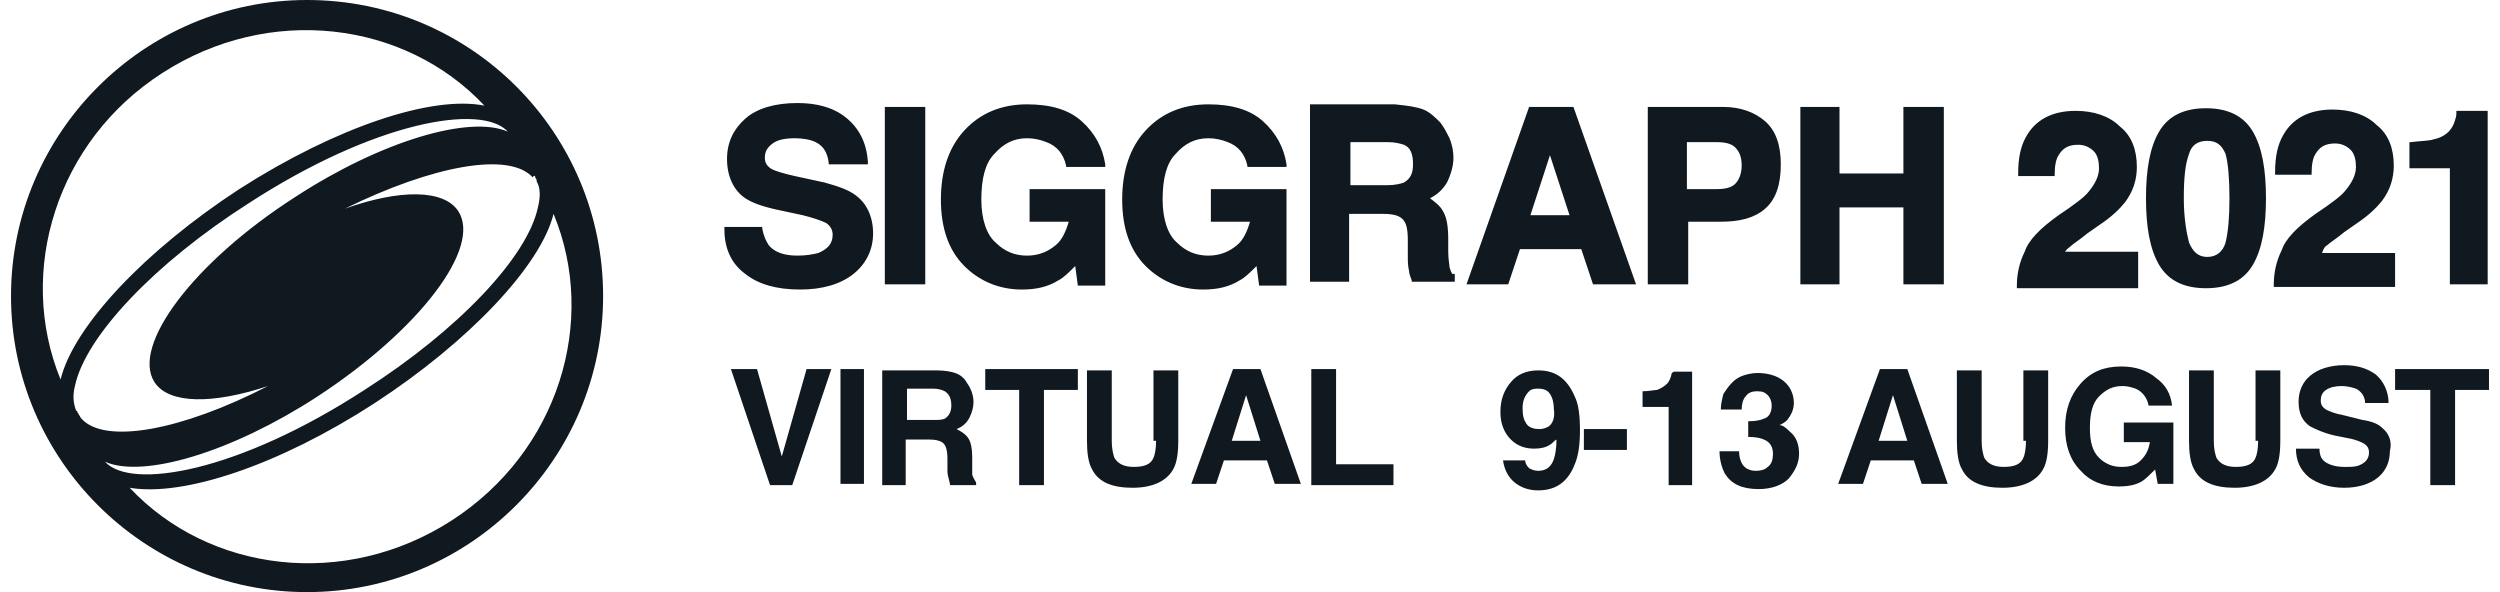 <svg width="190" height="45" version="1.1" id="siggraph-logo" xmlns="http://www.w3.org/2000/svg" x="0" y="0" viewBox="0 0 190 45.4" xml:space="preserve">
						<path fill="#101820" d="M22.7 0C10.2 0 0 10.2 0 22.7s10.2 22.7 22.7 22.7 22.7-10.2 22.7-22.7S35.3 0 22.7 0zM11.6 5.6c8.2-5.3 18.6-4 24.7 2.5-4-.8-11.3 1.6-18.8 6.4C10.3 19.2 4.8 25 3.8 29.1c-3.4-8.3-.3-18.3 7.8-23.5zM5.4 32.1c-.1-.1-.1-.2-.2-.3 0-.1-.1-.1-.1-.2 0 0 0-.1-.1-.1-.2-.5-.3-1.1-.1-1.9.8-3.8 6.1-9.4 13.3-14 9.7-6.3 17.9-7.7 19.9-5.5-2.9-1.3-9.7.7-16.3 5C14 20.1 9.2 26.5 11 29.3c1.1 1.7 4.5 1.7 8.7.3-6.6 3.4-12.5 4.5-14.3 2.5zm28.4 7.8c-8.2 5.3-18.6 4-24.7-2.5 4.1.7 11.4-1.7 18.8-6.5 7.2-4.7 12.7-10.5 13.7-14.5 3.4 8.2.4 18.2-7.8 23.5zm6.4-26.3c0 .1.1.1.1.2v.1c.3.5.3 1.2.1 2-.8 3.8-6.1 9.4-13.3 14-9.7 6.3-17.9 7.7-19.9 5.5 2.9 1.3 9.7-.7 16.3-5 7.8-5.1 12.6-11.4 10.8-14.2-1.1-1.7-4.5-1.7-8.7-.2 6.7-3.3 12.6-4.4 14.4-2.4.1-.2.2-.1.2 0zM64.8 15c-.5-.4-1.3-.7-2.4-1l-2.3-.5c-.9-.2-1.5-.4-1.7-.5-.4-.2-.6-.5-.6-.9 0-.5.2-.8.6-1.1.4-.3 1-.4 1.7-.4.6 0 1.2.1 1.6.3.6.3.9.8 1 1.6v.1h3v-.2C65.6 10.9 65 9.8 64 9c-1-.8-2.3-1.1-3.7-1.1-1.7 0-3.1.4-4 1.2-.9.8-1.4 1.8-1.4 3.1s.5 2.4 1.4 3c.6.4 1.5.7 3 1l1.4.3c.8.2 1.4.4 1.8.6.3.2.5.5.5.9 0 .7-.4 1.1-1.1 1.4-.4.1-.9.2-1.6.2-1.1 0-1.8-.3-2.2-.8-.2-.3-.4-.7-.5-1.3v-.1h-2.9v.2c0 1.4.5 2.6 1.6 3.4 1 .8 2.4 1.2 4.2 1.2 1.7 0 3.1-.4 4.1-1.2 1-.8 1.5-1.9 1.5-3.1 0-1.3-.5-2.3-1.3-2.9zM67 8.2h3.1v13.6H67zM77.5 22.2c1.1 0 2-.2 2.8-.7.4-.2.8-.6 1.3-1.1l.2 1.5h2.1v-7.4h-5.8V17h3c-.2.7-.5 1.4-1 1.8-.6.5-1.3.8-2.2.8-.9 0-1.7-.3-2.4-1-.7-.6-1.1-1.8-1.1-3.3 0-1.6.3-2.8 1-3.5.7-.8 1.5-1.2 2.5-1.2.5 0 1 .1 1.5.3.8.3 1.3.9 1.5 1.8v.1h3v-.2c-.2-1.3-.8-2.4-1.8-3.3-1-.9-2.4-1.3-4.2-1.3-2 0-3.6.7-4.8 2-1.2 1.3-1.8 3.1-1.8 5.3 0 2.2.6 3.9 1.8 5.1 1.1 1.1 2.6 1.8 4.4 1.8zM91.4 22.2c1.1 0 2-.2 2.8-.7.4-.2.8-.6 1.3-1.1l.2 1.5h2.1v-7.4H92V17h3c-.2.7-.5 1.4-1 1.8-.6.5-1.3.8-2.2.8-.9 0-1.7-.3-2.4-1-.7-.6-1.1-1.8-1.1-3.3 0-1.6.3-2.8 1-3.5.7-.8 1.5-1.2 2.5-1.2.5 0 1 .1 1.5.3.8.3 1.3.9 1.5 1.8v.1h3v-.2c-.2-1.3-.8-2.4-1.8-3.3-1-.9-2.4-1.3-4.2-1.3-2 0-3.6.7-4.8 2-1.2 1.3-1.8 3.1-1.8 5.3 0 2.2.6 3.9 1.8 5.1 1.1 1.1 2.6 1.8 4.4 1.8zM110.3 20.5c0-.2-.1-.6-.1-1.2v-.9c0-1-.1-1.7-.4-2.2-.2-.4-.6-.7-1-1 .6-.3 1-.7 1.3-1.2.3-.6.5-1.3.5-1.9 0-.5-.1-1-.3-1.5-.2-.4-.4-.8-.7-1.2-.4-.4-.8-.8-1.3-1-.5-.2-1.2-.3-2.2-.4h-6.5v13.6h3v-5.2h2.6c.7 0 1.2.1 1.5.4.3.3.4.8.4 1.6v1.2c0 .4 0 .8.1 1.2 0 .2.1.4.2.7v.1h3.3V21h-.1c-.1.1-.2-.2-.3-.5zm-7.6-9.6h2.9c.5 0 .9.1 1.2.2.5.2.7.7.7 1.5 0 .7-.2 1.1-.7 1.4-.3.1-.7.2-1.3.2h-2.8v-3.3zM116.4 8.2l-4.8 13.6h3.2l.9-2.7h4.7l.9 2.7h3.3l-4.8-13.6h-3.4zm3.1 8.3h-3l1.5-4.6 1.5 4.6zM128.5 17h2.6c1.5 0 2.6-.3 3.4-1 .8-.7 1.2-1.8 1.2-3.4 0-1.5-.4-2.6-1.2-3.3-.8-.7-1.9-1.1-3.2-1.1h-5.8v13.6h3.1V17zm0-6.1h2.3c.6 0 1.1.1 1.4.4.3.3.5.7.5 1.4 0 .6-.2 1.1-.5 1.4-.3.3-.8.4-1.4.4h-2.3v-3.6zM140.2 15.9h4.9v5.9h3.1V8.2h-3.1v5.1h-4.9V8.2h-3v13.6h3zM163.1 19.3h-5.6c.1-.2.3-.3.4-.4.2-.2.7-.5 1.3-1l1-.7c.9-.6 1.5-1.2 1.9-1.7.6-.8.9-1.7.9-2.7 0-1.3-.4-2.4-1.3-3.1-.8-.8-2-1.2-3.4-1.2-1.8 0-3.1.7-3.8 2-.4.7-.6 1.6-.6 2.8v.2h2.8v-.1c0-.7.1-1.2.3-1.5.3-.5.7-.8 1.5-.8.5 0 .9.2 1.2.5.3.3.4.8.4 1.3 0 .6-.3 1.2-.8 1.8-.3.4-1.1 1-2.3 1.8-1.4 1-2.3 1.9-2.6 2.8-.4.8-.6 1.7-.6 2.6v.2h9.3v-2.8zM168.3 22.1c1.7 0 2.9-.6 3.6-1.8.7-1.2 1-2.9 1-5.1 0-2.2-.3-3.9-1-5.1-.7-1.2-1.9-1.8-3.6-1.8-1.7 0-2.9.6-3.6 1.8-.7 1.2-1 2.9-1 5.1 0 2.2.3 3.9 1 5.1.7 1.2 1.9 1.8 3.6 1.8zM167 11.8c.2-.7.7-1 1.4-1s1.1.3 1.4 1c.2.7.3 1.9.3 3.4s-.1 2.6-.3 3.4c-.2.7-.7 1.1-1.4 1.1s-1.1-.4-1.4-1.1c-.2-.8-.4-1.9-.4-3.4s.1-2.6.4-3.4zM177.6 18.8c.2-.2.7-.5 1.3-1l1-.7c.9-.6 1.5-1.2 1.9-1.7.6-.8.9-1.7.9-2.7 0-1.3-.4-2.4-1.3-3.1-.8-.8-2-1.2-3.4-1.2-1.8 0-3.1.7-3.8 2-.4.7-.6 1.6-.6 2.8v.2h2.8v-.1c0-.7.1-1.2.3-1.5.3-.5.7-.8 1.5-.8.5 0 .9.2 1.2.5.3.3.4.8.4 1.3 0 .6-.3 1.2-.8 1.8-.3.4-1.1 1-2.3 1.8-1.4 1-2.3 1.9-2.6 2.8-.4.8-.6 1.7-.6 2.6v.2h9.3v-2.6h-5.6c.1-.3.2-.5.4-.6zM187 21.8h2.9V8.5h-2.4v.2c0 .1 0 .2-.1.5-.1.4-.3.7-.5.9-.3.3-.7.5-1.2.6-.3.1-.9.1-1.7.2h-.1v2h3.1v8.9zM117.1 28.4c-.9 0-1.6.3-2.1.9-.5.6-.8 1.3-.8 2.3 0 .9.3 1.6.8 2.1s1.1.7 1.8.7c.5 0 .9-.1 1.2-.3.2-.1.3-.3.5-.4 0 .7-.1 1.2-.2 1.5-.2.6-.6.9-1.2.9-.3 0-.5-.1-.7-.2-.2-.2-.3-.4-.3-.6h-1.7c.1.7.4 1.3.9 1.7.5.4 1.1.6 1.8.6 1.4 0 2.3-.7 2.8-2 .3-.7.4-1.6.4-2.6 0-1.1-.1-2-.4-2.6-.6-1.4-1.5-2-2.8-2zm.8 4.3c-.2.1-.4.2-.7.2-.4 0-.8-.1-1-.4-.2-.3-.3-.6-.3-1.2s.2-1 .5-1.3c.2-.2.5-.2.7-.2.4 0 .7.1.9.4.2.3.3.7.3 1.2.1.6-.1 1.1-.4 1.3zM120.6 32.9h3.3v1.6h-3.3zM127.3 28.8c-.1.3-.2.5-.3.6-.2.2-.5.4-.8.5-.2 0-.6.1-1.1.1v1.2h2v6h1.8v-8.7h-1.4c-.2.1-.2.2-.2.3zM135.6 32.6c.2-.1.4-.2.6-.4.3-.4.5-.8.5-1.3 0-.7-.3-1.3-.8-1.7-.5-.4-1.2-.6-2-.6-.4 0-.8.1-1.1.2-.3.1-.6.3-.8.5-.3.3-.5.6-.7.9-.1.4-.2.8-.2 1.2h1.6c0-.4.1-.8.3-1 .2-.3.5-.4.9-.4s.6.1.8.3c.2.2.3.5.3.8 0 .5-.2.9-.6 1-.2.1-.6.2-1.2.2v1.2c.6 0 1 .1 1.2.2.5.2.7.6.7 1.1 0 .4-.1.8-.4 1-.2.2-.5.3-.9.3-.5 0-.9-.2-1.1-.6-.1-.2-.2-.5-.2-.9H131c0 .7.2 1.3.4 1.7.5.8 1.3 1.2 2.6 1.2 1 0 1.8-.3 2.3-.8.5-.6.8-1.2.8-1.9s-.2-1.3-.7-1.7c-.4-.4-.6-.5-.8-.5zM143.3 28.3l-3.2 8.8h1.9l.6-1.8h3.3l.6 1.8h2l-3.1-8.8h-2.1zm-.1 5.5l1.1-3.5 1.1 3.5h-2.2zM154.5 33.8c0 .6-.1 1.1-.2 1.3-.2.5-.7.7-1.5.7-.7 0-1.2-.2-1.5-.7-.1-.3-.2-.7-.2-1.3v-5.4h-1.9v5.4c0 .9.1 1.7.4 2.2.5 1 1.6 1.4 3.1 1.4s2.6-.5 3.1-1.4c.3-.5.4-1.3.4-2.2v-5.4h-1.9v5.4zM162 33.9h2c-.1.6-.3 1-.7 1.4-.4.4-.9.5-1.5.5s-1.2-.2-1.7-.7c-.5-.5-.7-1.2-.7-2.3 0-1.1.2-1.9.7-2.4.5-.5 1-.8 1.8-.8.4 0 .7.1 1 .2.5.2.9.7 1 1.3h1.8c-.1-.9-.5-1.6-1.2-2.1-.7-.6-1.6-.9-2.7-.9-1.3 0-2.3.4-3.1 1.3-.8.9-1.2 2-1.2 3.4s.4 2.5 1.2 3.3c.7.8 1.7 1.2 2.9 1.2.7 0 1.3-.1 1.8-.4.3-.2.6-.5 1-.9l.2 1.1h1.2v-4.7H162v1.5zM172.3 33.8c0 .6-.1 1.1-.2 1.3-.2.5-.7.7-1.5.7-.7 0-1.2-.2-1.5-.7-.1-.3-.2-.7-.2-1.3v-5.4H167v5.4c0 .9.1 1.7.4 2.2.5 1 1.6 1.4 3.1 1.4s2.6-.5 3.1-1.4c.3-.5.4-1.3.4-2.2v-5.4h-1.9v5.4zM181.8 32.8c-.3-.3-.8-.5-1.5-.6l-1.6-.4c-.6-.1-1-.3-1.2-.4-.3-.2-.4-.4-.4-.7 0-.3.1-.6.4-.8.3-.2.7-.3 1.2-.3.4 0 .8.1 1.1.2.4.2.7.6.7 1.1h1.8c0-.9-.4-1.7-1-2.2-.7-.5-1.5-.7-2.4-.7-1.1 0-2 .3-2.6.8-.6.5-.9 1.2-.9 2 0 .9.3 1.5.9 1.9.4.2 1 .5 1.9.7l1 .2c.6.1 1 .3 1.2.4.3.2.4.4.4.7 0 .5-.3.8-.8 1-.3.1-.6.1-1.1.1-.7 0-1.3-.2-1.6-.5-.2-.2-.3-.5-.3-.9h-1.8c0 .9.3 1.6 1 2.2.7.5 1.6.8 2.7.8s2-.3 2.6-.8c.6-.5.9-1.2.9-2 .2-.8-.1-1.4-.6-1.8zM182.8 28.3v1.6h2.7v7.3h1.9v-7.3h2.6v-1.6zM59.1 35l-1.9-6.7h-2l3 8.9h1.7l3-8.9H61zM63.6 28.3h1.8v8.8h-1.8zM73.7 36.4V35c0-.6-.1-1.1-.3-1.4-.2-.3-.5-.5-.9-.7.5-.2.8-.5 1-.9.2-.4.3-.8.3-1.2 0-.3-.1-.7-.2-.9-.1-.3-.3-.5-.4-.7-.2-.3-.5-.5-.8-.6-.3-.1-.8-.2-1.4-.2h-4.2v8.8h1.8v-3.5h1.8c.5 0 .9.1 1.1.3.2.2.3.6.3 1.1v.8c0 .3 0 .5.1.8 0 .1.1.3.1.5h2V37c-.1-.2-.2-.3-.3-.6zm-2.1-4.3c-.2.1-.5.1-.9.1h-2v-2.4h2c.4 0 .7.1.9.2.3.2.5.5.5 1.1 0 .5-.2.8-.5 1zM74.7 29.9h2.6v7.3h1.9v-7.3h2.6v-1.6h-7.1zM87.8 33.8c0 .6-.1 1.1-.2 1.3-.2.5-.7.7-1.5.7-.7 0-1.2-.2-1.5-.7-.1-.3-.2-.7-.2-1.3v-5.4h-1.9v5.4c0 .9.1 1.7.4 2.2.5 1 1.6 1.4 3.1 1.4s2.6-.5 3.1-1.4c.3-.5.4-1.3.4-2.2v-5.4h-1.9v5.4zM93.7 28.3l-3.2 8.8h1.9l.6-1.8h3.3l.6 1.8h2l-3.1-8.8h-2.1zm-.1 5.5l1.1-3.5 1.1 3.5h-2.2zM101.6 28.3h-1.9v8.9h6.3v-1.6h-4.4z"></path>
</svg>
